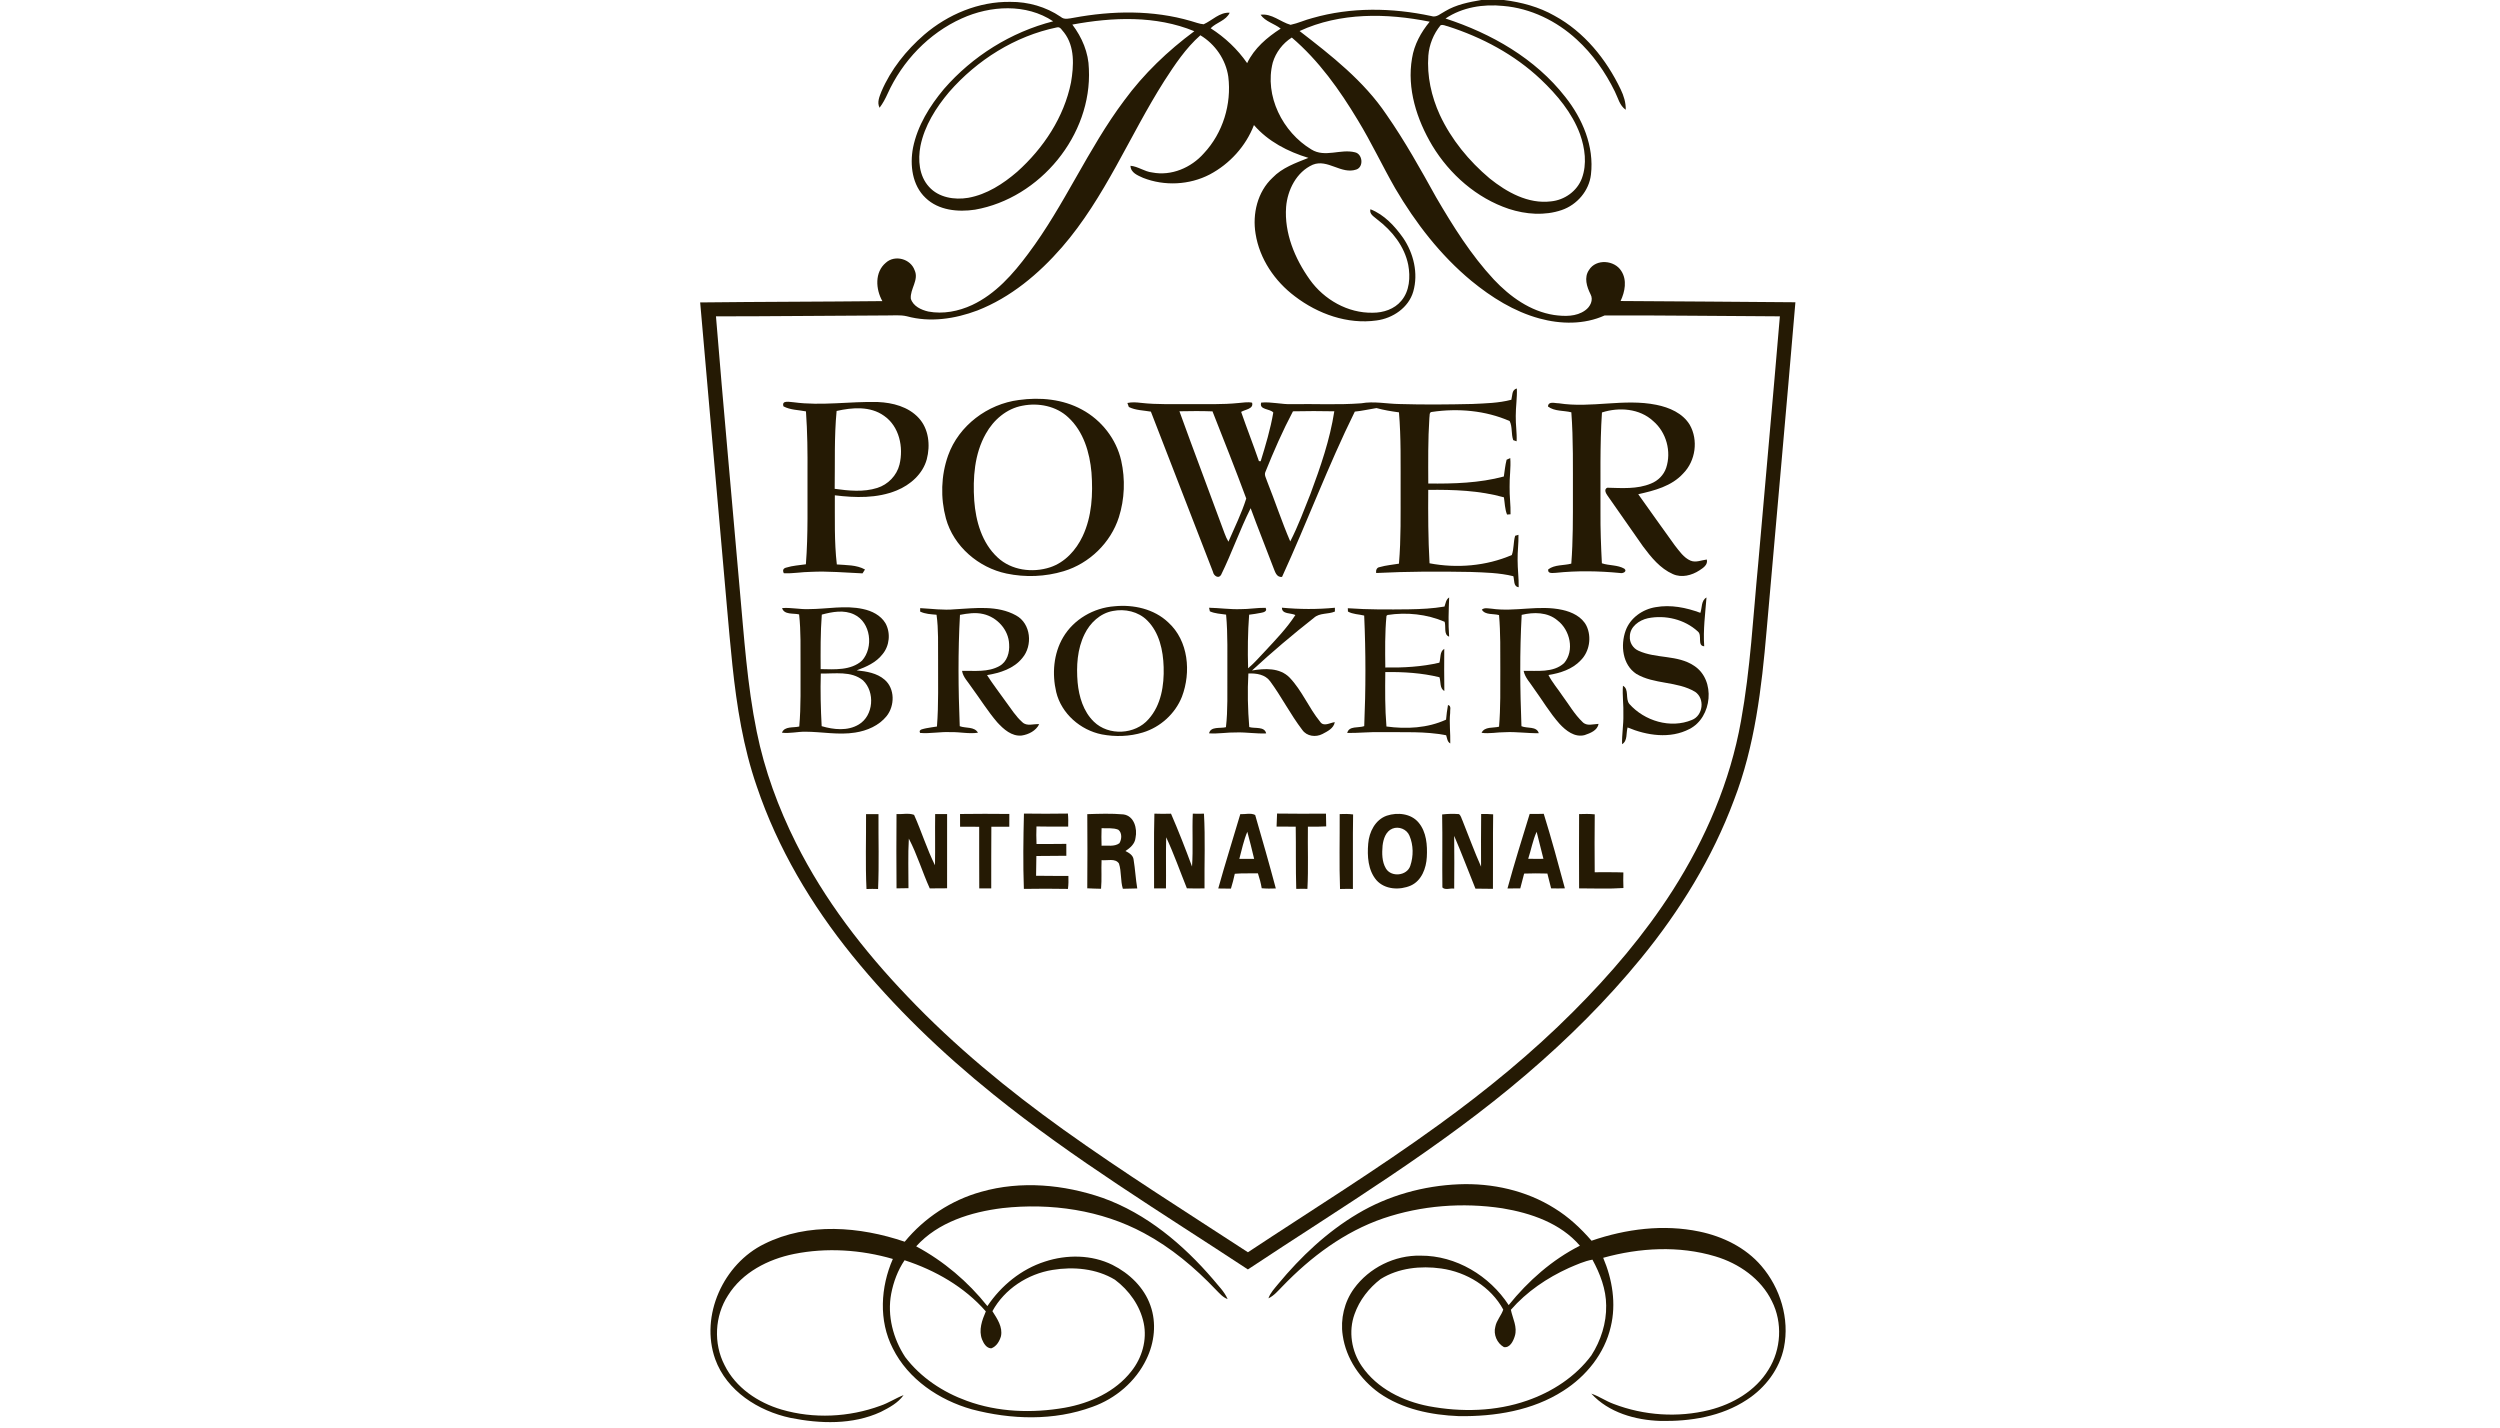 <?xml version="1.0" encoding="UTF-8" ?>
<!DOCTYPE svg PUBLIC "-//W3C//DTD SVG 1.1//EN" "http://www.w3.org/Graphics/SVG/1.1/DTD/svg11.dtd">
<svg width="1304pt" height="745pt" viewBox="0 0 1304 745" version="1.1" xmlns="http://www.w3.org/2000/svg">
<g id="#ffffffff">
</g>
<g id="#251a04ff">
<path fill="#251a04" opacity="1.00" d=" M 772.65 0.00 L 784.39 0.00 C 793.59 1.15 802.71 3.58 810.80 8.19 C 826.30 16.61 837.85 30.91 845.36 46.64 C 846.96 49.96 848.08 53.54 847.99 57.26 C 844.73 55.04 843.97 50.99 842.28 47.69 C 837.34 37.59 830.74 28.21 822.42 20.60 C 811.93 10.92 798.40 4.30 784.09 3.10 C 773.71 2.04 762.76 3.75 753.98 9.65 C 777.87 17.44 800.79 30.49 816.44 50.55 C 825.44 61.87 831.59 76.36 829.84 91.05 C 828.88 99.52 822.58 106.83 814.59 109.56 C 805.69 112.61 795.84 111.83 787.00 108.95 C 770.23 103.33 756.17 90.97 747.08 75.95 C 739.00 62.39 733.77 46.24 736.52 30.37 C 737.64 23.26 741.19 16.81 745.73 11.32 C 723.29 6.82 699.03 6.39 677.86 16.19 C 694.45 29.00 711.37 42.20 723.19 59.80 C 732.79 73.58 740.96 88.27 749.10 102.93 C 757.91 118.01 767.26 132.97 779.20 145.81 C 787.60 154.73 798.22 162.39 810.58 164.30 C 816.03 165.06 822.20 165.27 826.86 161.86 C 829.45 160.05 831.29 156.46 829.60 153.44 C 827.67 149.57 826.12 144.73 828.83 140.82 C 832.48 134.86 842.13 135.64 845.66 141.33 C 848.77 146.08 847.58 152.19 845.29 157.01 C 875.68 157.26 906.08 157.34 936.48 157.66 C 931.65 214.76 926.45 271.84 921.46 328.93 C 918.86 358.87 915.35 389.18 904.42 417.39 C 893.22 447.47 876.19 475.14 855.90 499.92 C 837.96 521.84 817.80 541.88 796.28 560.27 C 751.24 598.88 700.19 629.42 650.90 662.14 C 606.05 632.60 559.99 604.62 518.12 570.84 C 491.30 549.22 466.30 525.22 444.59 498.44 C 423.23 472.07 405.59 442.41 394.73 410.17 C 387.67 389.80 384.30 368.39 382.03 347.03 C 379.94 327.00 378.42 306.93 376.56 286.89 C 372.80 243.84 368.93 200.80 365.21 157.75 C 396.89 157.38 428.57 157.40 460.24 157.06 C 456.75 150.89 456.14 141.96 462.06 137.04 C 466.75 132.75 474.97 134.99 477.06 140.94 C 479.42 146.03 474.62 150.71 475.08 155.79 C 476.27 159.72 480.50 161.65 484.21 162.50 C 491.93 163.96 500.00 162.37 507.06 159.09 C 519.28 153.36 528.42 142.96 536.32 132.32 C 555.24 107.10 567.47 77.63 586.39 52.41 C 596.57 38.51 609.14 26.51 622.96 16.28 C 602.87 7.99 580.31 8.93 559.33 12.82 C 564.38 19.49 567.80 27.46 567.96 35.92 C 569.66 70.48 542.47 103.39 508.59 109.36 C 499.71 110.71 489.54 109.75 482.79 103.23 C 475.78 96.65 474.52 86.09 476.23 77.06 C 478.55 65.56 484.93 55.29 492.38 46.40 C 507.26 29.28 527.33 16.73 549.33 11.11 C 535.23 1.74 516.55 2.84 501.62 9.63 C 484.45 17.35 470.66 31.86 462.94 48.95 C 461.79 51.50 460.47 53.97 458.78 56.20 C 457.35 53.40 458.71 50.39 459.76 47.72 C 464.65 36.23 472.67 26.25 482.06 18.10 C 494.47 7.47 510.53 0.72 527.01 0.98 C 536.28 0.90 545.55 3.54 553.23 8.75 C 555.15 10.49 557.73 9.61 560.00 9.27 C 580.17 5.53 601.33 5.16 621.16 10.96 C 623.37 11.54 625.52 12.49 627.83 12.66 C 632.34 10.64 636.10 6.33 641.41 6.63 C 639.52 10.78 634.49 11.64 631.48 14.74 C 638.94 19.51 645.46 25.64 650.51 32.93 C 654.21 25.16 660.91 19.49 668.01 14.92 C 664.66 12.28 660.04 11.30 657.52 7.69 C 663.33 6.89 667.86 11.46 673.16 12.95 C 677.06 12.14 680.69 10.38 684.56 9.42 C 704.68 3.64 726.12 4.00 746.48 8.35 C 749.29 9.38 751.50 6.99 753.82 5.83 C 759.54 2.40 766.16 1.10 772.65 0.00 M 751.37 13.22 C 747.72 17.68 745.48 23.26 745.02 29.00 C 744.24 39.63 746.61 50.33 751.03 59.98 C 757.00 72.79 766.21 83.98 776.98 93.05 C 785.94 100.25 797.09 106.50 808.98 105.04 C 816.05 104.36 822.66 99.69 825.13 92.95 C 827.84 85.54 826.72 77.26 824.14 69.98 C 820.01 58.81 812.17 49.47 803.62 41.36 C 789.96 28.46 773.00 19.44 755.19 13.73 C 753.94 13.51 752.60 12.61 751.37 13.22 M 551.28 14.29 C 529.47 18.79 509.63 31.29 495.06 48.00 C 488.18 56.16 482.23 65.57 480.10 76.16 C 478.74 83.40 479.36 91.77 484.57 97.44 C 489.61 103.08 497.86 104.38 505.02 103.18 C 514.70 101.45 523.23 95.91 530.57 89.59 C 544.24 77.34 555.01 61.16 558.64 42.99 C 560.11 34.35 560.70 24.33 555.04 16.99 C 553.95 15.92 553.13 13.77 551.28 14.29 M 607.28 42.24 C 589.09 70.88 576.36 103.12 553.92 128.96 C 541.80 142.89 527.14 155.18 509.79 161.95 C 498.17 166.33 485.13 168.31 472.99 164.96 C 469.39 164.12 465.66 164.61 462.00 164.54 C 432.48 164.65 402.97 165.01 373.45 165.01 C 377.29 212.46 381.75 259.87 385.84 307.31 C 388.11 332.14 389.71 357.12 394.70 381.60 C 398.79 401.81 405.98 421.32 415.19 439.73 C 430.01 469.36 450.46 495.85 473.30 519.71 C 497.95 545.64 525.69 568.45 554.74 589.26 C 586.06 611.66 618.68 632.15 650.92 653.18 C 684.23 631.13 718.24 610.09 750.58 586.60 C 775.31 568.67 799.06 549.28 820.63 527.63 C 839.93 508.34 857.76 487.46 872.47 464.43 C 889.62 437.54 902.49 407.63 908.09 376.13 C 913.02 349.00 914.43 321.40 917.08 293.99 C 920.82 250.99 924.75 208.01 928.38 165.00 C 897.92 164.88 867.45 164.44 837.00 164.53 C 826.33 169.37 814.05 169.16 802.91 166.10 C 789.74 162.50 777.95 155.09 767.47 146.50 C 751.32 133.13 738.36 116.29 727.77 98.29 C 721.04 86.55 715.31 74.26 708.26 62.70 C 698.76 46.91 687.91 31.61 673.80 19.58 C 669.09 22.57 665.48 27.28 663.88 32.62 C 659.39 49.96 669.05 68.97 684.02 77.96 C 691.07 82.36 699.21 77.55 706.70 79.43 C 710.76 80.25 711.45 87.08 707.44 88.43 C 699.60 91.11 692.51 82.75 684.73 85.92 C 676.26 89.68 671.54 99.07 670.83 107.98 C 669.85 121.61 675.39 134.91 683.18 145.84 C 690.61 156.29 703.05 163.40 716.03 163.12 C 721.53 163.14 727.31 161.26 730.91 156.91 C 735.27 151.80 735.71 144.51 734.54 138.17 C 732.61 128.52 726.15 120.39 718.46 114.55 C 716.85 113.08 714.08 111.75 714.81 109.14 C 722.03 111.97 727.51 117.92 731.90 124.13 C 737.34 132.15 739.87 142.57 737.17 152.03 C 734.75 160.49 726.46 166.05 718.02 167.15 C 702.85 169.29 687.41 163.74 675.43 154.58 C 664.93 146.71 656.98 135.04 654.91 121.95 C 653.19 111.57 655.88 100.09 663.73 92.74 C 668.81 87.43 675.84 85.01 682.47 82.35 C 671.77 79.10 661.46 73.80 654.06 65.23 C 649.83 76.25 641.41 85.49 631.00 91.00 C 620.41 96.52 607.36 97.14 596.26 92.78 C 593.47 91.51 589.73 90.11 589.66 86.47 C 593.64 86.80 596.95 89.53 600.95 89.95 C 610.96 91.94 621.33 87.48 627.94 79.97 C 637.84 69.40 642.47 54.32 640.68 40.00 C 639.39 31.08 633.81 23.01 626.11 18.40 C 618.47 25.15 612.77 33.74 607.28 42.24 Z" />
<path fill="#251a04" opacity="1.00" d=" M 788.32 208.51 C 788.91 206.41 788.45 203.23 791.19 202.66 C 791.39 207.45 790.59 212.22 790.62 217.01 C 790.52 221.41 791.29 225.78 791.07 230.18 C 790.63 230.03 789.74 229.73 789.30 229.58 C 788.15 226.38 788.95 222.62 787.43 219.62 C 774.80 214.09 760.47 212.86 746.91 214.86 C 745.30 214.89 745.81 217.01 745.56 218.04 C 744.81 229.41 744.95 240.82 744.99 252.21 C 758.18 252.35 771.59 251.99 784.40 248.54 C 784.83 245.62 785.11 242.66 785.85 239.80 C 786.33 239.58 787.27 239.13 787.75 238.91 C 788.17 243.94 787.28 248.96 787.41 254.00 C 787.30 258.76 788.03 263.49 787.90 268.25 C 787.44 268.28 786.53 268.35 786.07 268.39 C 784.92 265.55 784.92 262.39 784.44 259.40 C 771.64 255.82 758.19 255.36 744.97 255.52 C 744.89 268.29 744.92 281.06 745.65 293.81 C 759.91 296.53 775.16 295.26 788.56 289.50 C 789.73 286.29 789.32 282.73 790.30 279.46 C 790.73 279.33 791.60 279.08 792.03 278.96 C 792.15 283.31 791.50 287.64 791.58 291.99 C 791.56 296.77 792.24 301.51 792.15 306.29 C 789.31 305.96 789.97 302.59 789.36 300.55 C 782.04 298.75 774.46 298.61 766.97 298.33 C 750.58 298.03 734.17 298.05 717.81 298.88 C 717.57 297.47 718.08 295.97 719.68 295.79 C 722.94 294.84 726.35 294.58 729.69 294.01 C 730.81 281.03 730.52 268.00 730.56 255.00 C 730.52 241.69 730.82 228.35 729.70 215.08 C 725.75 214.56 721.82 213.90 717.97 212.85 C 714.20 213.42 710.47 214.34 706.67 214.70 C 692.75 242.86 681.80 272.37 668.72 300.90 C 665.70 301.28 665.04 298.02 664.12 295.87 C 660.26 285.58 656.09 275.40 652.34 265.07 C 646.66 276.42 642.49 288.51 636.89 299.90 C 635.56 302.08 633.02 300.26 632.70 298.32 C 621.86 270.46 611.08 242.59 600.30 214.71 C 596.45 214.04 592.35 214.05 588.80 212.29 C 588.61 211.77 588.24 210.71 588.05 210.19 C 590.36 209.69 592.73 209.84 595.07 210.13 C 603.68 211.11 612.36 210.72 621.00 210.80 C 629.31 210.74 637.64 211.06 645.92 210.22 C 648.29 210.05 650.70 209.55 653.08 210.03 C 654.05 213.33 649.38 213.57 647.38 214.85 C 650.36 223.44 653.69 231.91 656.65 240.51 C 656.88 240.53 657.34 240.57 657.57 240.59 C 660.15 232.23 662.68 223.81 664.15 215.17 C 662.45 213.09 656.60 213.86 657.84 209.99 C 663.21 209.47 668.56 211.03 673.96 210.80 C 685.97 210.59 698.03 211.27 710.02 210.36 C 716.66 209.17 723.32 210.65 729.98 210.74 C 742.65 211.12 755.34 211.01 768.02 210.71 C 774.81 210.39 781.71 210.27 788.32 208.51 M 615.19 214.52 C 622.87 235.79 630.95 256.93 638.72 278.17 C 639.25 279.69 639.94 281.15 640.75 282.55 C 643.95 275.09 647.64 267.76 650.04 260.02 C 644.41 244.79 638.39 229.68 632.44 214.57 C 626.69 214.34 620.93 214.41 615.19 214.52 M 674.41 214.54 C 669.01 224.75 664.38 235.36 660.07 246.07 C 659.25 247.75 660.47 249.45 660.92 251.04 C 665.07 261.45 668.57 272.12 672.99 282.41 C 677.12 274.42 680.20 265.93 683.55 257.59 C 688.75 243.59 693.71 229.34 695.97 214.53 C 688.78 214.38 681.59 214.38 674.41 214.54 Z" />
<path fill="#251a04" opacity="1.00" d=" M 531.44 208.64 C 542.55 207.09 554.40 208.18 564.36 213.65 C 574.53 219.12 582.28 229.00 584.83 240.31 C 587.00 250.00 586.61 260.31 583.61 269.78 C 579.36 283.11 568.21 293.90 554.84 297.93 C 545.23 300.83 534.84 301.24 525.02 299.17 C 510.42 296.12 497.41 285.01 493.40 270.46 C 490.50 259.74 490.81 248.05 494.53 237.58 C 500.10 221.96 515.13 210.72 531.44 208.64 M 533.40 211.60 C 525.09 213.06 518.20 219.02 514.19 226.26 C 508.24 236.77 507.39 249.29 508.16 261.10 C 508.96 271.86 512.16 283.18 520.31 290.73 C 527.52 297.52 538.57 298.92 547.77 295.90 C 555.48 293.35 561.31 286.91 564.70 279.70 C 569.56 269.40 570.15 257.68 569.32 246.49 C 568.41 236.03 565.17 225.07 557.24 217.74 C 550.98 211.80 541.71 209.98 533.40 211.60 Z" />
<path fill="#251a04" opacity="1.00" d=" M 408.66 211.96 C 407.52 208.52 412.05 209.76 413.96 209.82 C 428.58 211.80 443.29 209.30 457.95 209.70 C 465.59 210.02 473.73 212.13 479.10 217.91 C 484.48 223.62 485.34 232.29 483.39 239.61 C 481.29 247.25 474.83 252.92 467.69 255.83 C 457.50 260.00 446.18 259.68 435.45 258.35 C 435.52 270.37 435.11 282.45 436.49 294.41 C 441.42 294.82 446.71 294.57 451.18 297.05 C 450.86 297.56 450.22 298.57 449.90 299.07 C 440.92 298.69 431.94 297.83 422.93 298.28 C 418.22 298.31 413.54 299.25 408.83 298.99 C 408.08 297.41 408.52 296.43 410.17 296.04 C 413.46 295.01 416.95 294.84 420.35 294.33 C 421.58 278.58 421.09 262.78 421.19 247.00 C 421.26 236.19 421.16 225.37 420.39 214.58 C 416.47 213.80 412.26 213.88 408.66 211.96 M 436.38 214.36 C 435.08 227.86 435.59 241.44 435.37 254.97 C 442.70 255.97 450.41 256.79 457.59 254.50 C 463.20 252.74 467.77 248.04 469.18 242.30 C 471.37 233.30 469.10 222.40 461.12 216.89 C 453.96 211.74 444.53 212.51 436.38 214.36 Z" />
<path fill="#251a04" opacity="1.00" d=" M 807.42 212.03 C 807.62 209.03 811.10 210.41 813.06 210.35 C 829.98 213.02 847.12 207.73 863.98 211.16 C 870.69 212.51 877.70 215.49 881.38 221.59 C 885.93 229.57 884.42 240.45 877.95 246.96 C 871.91 253.62 862.93 255.90 854.51 257.78 C 860.88 266.65 867.12 275.62 873.56 284.45 C 875.93 287.42 878.17 290.86 881.78 292.43 C 884.55 293.60 887.48 292.16 890.28 291.85 C 890.94 294.58 888.40 296.22 886.45 297.49 C 882.43 300.13 877.14 301.51 872.57 299.44 C 865.94 296.52 861.23 290.67 857.00 285.00 C 850.81 276.17 844.63 267.34 838.47 258.50 C 837.64 257.32 836.48 255.24 838.34 254.39 C 845.96 254.57 853.94 255.25 861.16 252.22 C 864.81 250.78 867.81 247.79 869.07 244.05 C 871.89 235.53 869.19 225.49 862.33 219.65 C 855.25 213.04 844.47 212.27 835.58 215.14 C 834.45 232.41 834.90 249.71 834.81 267.00 C 834.74 275.94 835.08 284.88 835.54 293.81 C 839.35 295.10 843.72 294.58 847.26 296.63 C 848.98 298.07 846.40 299.27 845.04 298.88 C 833.88 297.80 822.63 297.62 811.48 298.79 C 809.99 298.81 807.13 299.43 807.55 296.99 C 810.96 294.42 815.62 295.04 819.59 293.99 C 820.51 282.01 820.44 270.00 820.43 258.00 C 820.39 243.68 820.68 229.35 819.61 215.06 C 815.58 214.04 810.87 214.65 807.42 212.03 Z" />
<path fill="#251a04" opacity="1.00" d=" M 753.45 316.37 C 754.06 314.70 754.21 312.66 755.88 311.64 C 755.63 318.45 755.34 325.26 755.87 332.07 C 752.89 331.08 754.31 326.79 753.52 324.32 C 744.20 320.31 733.73 319.25 723.75 320.77 L 723.19 321.23 C 722.33 330.18 722.48 339.19 722.58 348.17 C 732.03 348.32 741.54 347.81 750.77 345.66 C 751.57 343.28 750.84 339.89 753.33 338.44 C 753.28 345.76 753.24 353.08 753.37 360.40 C 750.86 359.11 751.61 355.59 750.82 353.25 C 741.59 350.99 732.04 350.42 722.57 350.55 C 722.46 360.02 722.38 369.50 723.17 378.94 C 733.60 380.36 744.58 379.81 754.26 375.37 C 754.50 372.81 754.80 370.26 755.27 367.73 C 757.25 368.14 756.22 370.57 756.40 371.94 C 755.85 377.22 756.62 382.50 756.46 387.78 C 754.86 386.93 754.83 384.99 754.31 383.50 C 743.35 381.36 732.10 382.04 721.00 381.87 C 714.90 381.69 708.82 382.38 702.73 382.32 C 703.54 378.50 708.67 379.81 711.58 378.75 C 712.40 359.55 712.42 340.28 711.56 321.08 C 708.75 320.37 705.66 320.44 703.09 318.98 C 703.08 318.54 703.04 317.68 703.02 317.25 C 713.68 318.02 724.37 317.94 735.05 317.81 C 741.20 317.71 747.37 317.43 753.45 316.37 Z" />
<path fill="#251a04" opacity="1.00" d=" M 886.92 319.66 C 887.84 316.97 887.30 313.21 890.11 311.65 C 889.45 320.11 888.30 328.58 888.92 337.10 C 885.08 336.86 888.05 331.34 885.59 329.38 C 878.70 323.05 868.62 320.62 859.52 322.48 C 854.98 323.48 850.15 326.89 850.13 331.98 C 849.88 335.10 851.75 338.15 854.61 339.41 C 863.83 343.68 875.02 341.45 883.67 347.29 C 895.04 354.72 893.10 374.23 881.24 380.24 C 871.17 385.51 859.04 383.68 848.95 379.44 C 848.09 382.30 849.05 386.44 846.08 388.17 C 845.93 383.10 846.86 378.07 846.75 373.00 C 846.93 367.89 846.14 362.79 846.53 357.70 C 849.88 359.45 847.66 364.48 849.85 367.16 C 857.71 376.05 871.36 380.19 882.51 375.52 C 888.36 373.24 889.37 364.34 884.16 360.85 C 874.79 355.22 862.85 357.07 853.47 351.48 C 846.25 346.68 845.19 336.56 847.93 328.93 C 850.32 322.29 856.78 317.78 863.61 316.69 C 871.47 315.28 879.52 316.91 886.92 319.66 Z" />
<path fill="#251a04" opacity="1.00" d=" M 581.30 316.23 C 591.24 315.24 601.96 317.61 609.36 324.64 C 619.95 334.24 621.35 350.62 616.49 363.43 C 612.97 372.30 605.23 379.30 596.12 382.06 C 589.22 384.17 581.77 384.41 574.69 383.06 C 563.55 380.82 553.64 372.23 550.93 361.02 C 548.69 351.53 549.50 340.97 554.51 332.45 C 560.05 323.02 570.47 317.03 581.30 316.23 M 580.43 318.69 C 573.86 319.88 568.58 324.87 565.73 330.73 C 561.87 338.51 561.37 347.48 562.09 356.00 C 562.79 363.41 565.08 371.13 570.56 376.43 C 578.24 383.95 592.13 383.23 599.10 375.10 C 605.67 367.78 607.26 357.43 606.96 347.92 C 606.70 339.26 604.73 329.94 598.38 323.62 C 593.76 318.96 586.73 317.44 580.43 318.69 Z" />
<path fill="#251a04" opacity="1.00" d=" M 407.94 317.18 C 412.64 316.79 417.30 317.94 422.02 317.71 C 431.36 317.69 440.81 315.62 450.08 317.65 C 454.70 318.61 459.39 320.91 461.87 325.11 C 464.65 330.15 464.02 336.87 460.29 341.28 C 456.96 345.60 451.83 347.83 446.85 349.66 C 451.96 350.19 457.43 351.05 461.44 354.55 C 466.84 359.20 466.75 368.10 462.49 373.48 C 458.50 378.47 452.24 381.17 446.03 382.11 C 437.38 383.50 428.68 381.67 420.01 381.66 C 415.95 381.62 411.92 382.68 407.86 382.17 C 409.23 378.65 413.90 379.72 416.90 378.94 C 417.84 368.32 417.50 357.65 417.56 347.00 C 417.51 338.16 417.79 329.29 416.82 320.48 C 413.90 319.75 409.02 320.81 407.94 317.18 M 428.65 320.58 C 427.93 330.04 428.01 339.53 428.05 349.01 C 435.32 349.15 443.78 349.80 449.61 344.61 C 455.79 337.74 454.25 324.59 445.51 320.50 C 440.20 317.96 434.10 319.12 428.65 320.58 M 428.13 351.31 C 427.86 360.46 428.09 369.63 428.58 378.77 C 434.82 380.59 442.11 381.41 447.93 377.90 C 455.70 373.29 456.51 360.93 450.14 354.87 C 443.95 349.83 435.49 351.48 428.13 351.31 Z" />
<path fill="#251a04" opacity="1.00" d=" M 479.97 317.20 C 486.01 317.51 492.04 318.39 498.10 317.80 C 508.71 317.22 520.27 315.60 529.98 321.01 C 537.79 325.25 538.77 336.75 533.25 343.21 C 528.79 348.80 521.62 351.01 514.84 352.14 C 517.92 356.99 521.49 361.50 524.78 366.20 C 527.46 369.80 529.86 373.70 533.25 376.70 C 535.66 379.03 539.11 377.47 542.04 377.73 C 540.35 381.18 536.57 383.10 532.91 383.66 C 527.70 384.18 523.46 380.35 520.20 376.80 C 515.22 371.02 511.21 364.49 506.69 358.37 C 504.92 355.63 502.34 353.25 501.80 349.91 C 508.33 349.80 515.41 350.75 521.36 347.37 C 525.34 345.17 526.69 340.26 526.36 335.99 C 526.10 328.47 520.06 321.90 512.85 320.28 C 508.84 319.33 504.70 319.96 500.72 320.71 C 499.64 340.04 499.84 359.44 500.60 378.78 C 503.70 379.97 508.26 378.88 510.10 382.18 C 505.41 382.91 500.70 381.74 495.99 381.89 C 490.61 381.57 485.24 382.76 479.90 382.30 C 478.89 380.30 481.93 380.22 483.11 379.85 C 484.96 379.49 486.84 379.25 488.71 378.95 C 489.64 367.32 489.22 355.65 489.31 344.00 C 489.24 336.21 489.57 328.38 488.50 320.65 C 485.61 320.40 482.59 320.28 479.94 318.99 C 479.95 318.54 479.96 317.65 479.97 317.20 Z" />
<path fill="#251a04" opacity="1.00" d=" M 630.65 317.00 C 636.11 317.11 641.54 317.91 647.01 317.73 C 651.39 317.77 655.74 316.97 660.12 317.04 C 661.23 318.82 659.09 319.44 657.80 319.64 C 655.73 320.09 653.64 320.34 651.55 320.63 C 650.84 329.92 650.74 339.26 651.01 348.58 C 654.20 345.92 656.90 342.75 659.76 339.75 C 665.38 333.72 671.15 327.74 675.67 320.80 C 673.35 319.62 668.61 320.47 668.65 316.97 C 677.85 317.84 687.08 317.89 696.28 317.00 C 696.28 317.49 696.29 318.48 696.29 318.98 C 692.74 320.52 688.33 319.53 685.31 322.29 C 674.20 331.01 663.41 340.16 653.04 349.73 C 659.65 348.59 667.52 348.21 672.62 353.39 C 679.13 360.17 682.63 369.19 688.55 376.43 C 690.40 379.28 693.69 376.96 696.22 376.67 C 695.69 379.92 692.39 381.47 689.78 382.86 C 686.29 384.68 681.58 384.07 679.26 380.70 C 673.12 372.68 668.53 363.57 662.56 355.43 C 659.96 351.78 655.30 351.11 651.15 351.30 C 650.62 360.59 650.85 369.96 651.61 379.24 C 654.54 380.12 659.62 378.76 660.44 382.55 C 655.28 382.78 650.15 381.89 644.99 382.04 C 640.20 381.94 635.43 382.85 630.65 382.51 C 631.48 378.75 636.52 380.07 639.45 379.30 C 640.50 370.24 640.10 361.10 640.19 352.00 C 640.10 341.53 640.51 331.04 639.53 320.59 C 636.68 320.16 633.71 320.07 631.06 318.87 C 630.95 318.40 630.75 317.47 630.65 317.00 Z" />
<path fill="#251a04" opacity="1.00" d=" M 772.93 318.00 C 774.36 316.75 776.32 317.43 778.02 317.49 C 790.29 319.26 802.74 315.40 814.93 318.12 C 819.91 319.21 825.12 321.67 827.51 326.44 C 830.31 332.29 829.10 339.89 824.46 344.47 C 820.11 349.11 813.79 351.10 807.68 352.09 C 809.66 356.01 812.60 359.33 815.02 362.99 C 818.41 367.56 821.27 372.60 825.41 376.56 C 827.64 378.96 830.98 377.67 833.79 377.57 C 833.24 381.02 829.47 382.42 826.56 383.42 C 821.38 384.79 816.74 381.10 813.46 377.54 C 808.36 371.83 804.49 365.17 799.99 359.01 C 798.12 356.05 795.42 353.47 794.73 349.92 C 801.80 349.75 810.15 351.06 815.85 345.86 C 821.40 339.33 818.93 328.59 812.40 323.62 C 807.25 319.20 799.97 319.22 793.71 320.71 C 792.64 340.04 792.84 359.45 793.59 378.79 C 796.54 380.06 801.55 378.70 802.62 382.42 C 796.74 382.55 790.90 381.60 785.02 381.92 C 780.93 381.89 776.85 382.83 772.78 382.23 C 774.37 378.87 778.87 379.83 781.90 379.04 C 782.75 369.05 782.53 359.01 782.56 349.00 C 782.54 339.60 782.71 330.19 781.90 320.83 C 778.99 319.98 774.66 320.93 772.93 318.00 Z" />
<path fill="#251a04" opacity="1.00" d=" M 534.09 424.36 C 541.73 424.47 549.38 424.48 557.02 424.35 C 557.25 426.61 557.23 428.89 557.17 431.17 C 551.65 431.24 546.13 431.14 540.62 431.08 C 540.48 434.12 540.53 437.17 540.65 440.22 C 545.83 440.29 551.01 440.18 556.19 440.16 C 556.22 442.23 556.21 444.30 556.20 446.37 C 550.99 446.51 545.78 446.36 540.57 446.49 C 540.54 449.92 540.51 453.36 540.42 456.80 C 546.04 456.94 551.66 456.82 557.28 456.89 C 557.35 459.15 557.35 461.41 557.04 463.66 C 549.38 463.50 541.71 463.53 534.05 463.65 C 533.58 450.57 533.76 437.44 534.09 424.36 Z" />
<path fill="#251a04" opacity="1.00" d=" M 602.13 424.40 C 605.01 424.51 607.91 424.52 610.80 424.42 C 614.74 433.49 618.34 442.72 621.76 452.00 C 622.41 442.82 621.75 433.60 622.16 424.40 C 624.09 424.48 626.04 424.48 627.99 424.40 C 628.72 437.36 628.15 450.39 628.28 463.38 C 625.21 463.46 622.14 463.47 619.08 463.35 C 615.50 454.47 612.33 445.40 608.28 436.72 C 608.05 445.61 608.29 454.50 608.17 463.39 C 606.10 463.42 604.03 463.42 601.97 463.40 C 602.05 450.40 601.76 437.39 602.13 424.40 Z" />
<path fill="#251a04" opacity="1.00" d=" M 666.12 424.35 C 674.62 424.51 683.12 424.43 691.63 424.39 C 691.64 426.60 691.68 428.82 691.75 431.04 C 688.56 431.23 685.38 431.24 682.20 431.20 C 682.03 442.01 682.51 452.84 681.95 463.63 C 680.00 463.58 678.06 463.58 676.12 463.65 C 675.79 452.83 676.03 442.00 675.85 431.18 C 672.51 431.22 669.18 431.19 665.86 431.16 C 665.92 428.89 666.00 426.61 666.12 424.35 Z" />
<path fill="#251a04" opacity="1.00" d=" M 451.73 424.66 C 453.89 424.63 456.05 424.63 458.22 424.66 C 458.14 437.67 458.56 450.70 458.01 463.70 C 455.99 463.62 453.97 463.63 451.96 463.71 C 451.35 450.72 451.81 437.67 451.73 424.66 Z" />
<path fill="#251a04" opacity="1.00" d=" M 467.62 424.62 C 470.63 424.81 473.92 423.95 476.78 425.03 C 480.67 433.68 483.45 442.83 487.69 451.32 C 487.86 442.41 487.65 433.51 487.78 424.60 C 489.85 424.57 491.93 424.57 494.01 424.60 C 493.99 437.51 494.01 450.42 494.00 463.33 C 490.98 463.38 487.97 463.38 484.96 463.39 C 481.08 454.83 478.41 445.72 474.05 437.42 C 473.54 446.02 473.90 454.65 473.86 463.27 C 471.78 463.35 469.70 463.37 467.63 463.37 C 467.51 450.46 467.54 437.54 467.62 424.62 Z" />
<path fill="#251a04" opacity="1.00" d=" M 500.76 424.58 C 509.33 424.44 517.90 424.48 526.47 424.56 C 526.49 426.78 526.48 429.00 526.45 431.23 C 523.32 431.25 520.21 431.27 517.09 431.22 C 516.96 441.95 517.09 452.67 517.03 463.40 C 514.94 463.42 512.85 463.42 510.78 463.39 C 510.70 452.68 510.77 441.97 510.74 431.25 C 507.42 431.27 504.09 431.25 500.78 431.21 C 500.75 429.00 500.75 426.79 500.76 424.58 Z" />
<path fill="#251a04" opacity="1.00" d=" M 567.13 424.66 C 573.40 424.47 579.71 424.23 585.97 424.79 C 591.60 425.56 593.32 432.23 592.29 437.02 C 591.97 440.16 589.50 442.29 587.03 443.89 C 588.90 444.85 591.05 446.07 591.29 448.42 C 592.12 453.38 592.35 458.44 593.19 463.41 C 590.68 463.47 588.17 463.49 585.68 463.58 C 584.36 459.30 585.03 454.67 583.65 450.42 C 581.76 447.50 577.49 449.01 574.58 448.65 C 574.35 453.62 574.76 458.61 574.31 463.58 C 571.91 463.52 569.51 463.48 567.12 463.34 C 567.23 450.45 567.23 437.55 567.13 424.66 M 574.58 431.99 C 574.48 435.03 574.47 438.08 574.58 441.12 C 577.64 440.90 581.20 441.77 583.86 439.84 C 585.15 437.81 585.37 434.34 583.27 432.76 C 580.52 431.68 577.46 432.14 574.58 431.99 Z" />
<path fill="#251a04" opacity="1.00" d=" M 646.94 424.66 C 649.47 424.82 652.39 423.88 654.70 425.10 C 658.40 437.83 662.05 450.60 665.47 463.42 C 663.01 463.52 660.55 463.54 658.11 463.31 C 657.67 460.66 656.97 458.07 656.13 455.53 C 652.11 455.64 648.08 455.40 644.07 455.76 C 643.54 458.38 642.81 460.95 642.05 463.51 C 639.84 463.49 637.63 463.47 635.44 463.43 C 639.04 450.44 643.14 437.59 646.94 424.66 M 646.43 448.00 C 649.00 448.00 651.58 448.00 654.16 447.98 C 653.05 443.25 651.86 438.54 650.60 433.85 C 648.70 438.39 647.70 443.25 646.43 448.00 Z" />
<path fill="#251a04" opacity="1.00" d=" M 698.78 424.62 C 701.10 424.52 703.45 424.50 705.78 424.81 C 705.56 437.75 705.76 450.71 705.68 463.66 C 703.43 463.62 701.19 463.63 698.96 463.70 C 698.48 450.68 698.85 437.64 698.78 424.62 Z" />
<path fill="#251a04" opacity="1.00" d=" M 723.37 425.45 C 728.94 423.60 736.00 424.31 739.94 429.06 C 744.07 433.99 744.56 440.85 744.23 447.01 C 743.92 452.83 741.55 459.33 735.89 461.90 C 730.11 464.41 722.33 464.06 717.94 459.09 C 713.52 453.87 713.10 446.53 713.66 440.01 C 714.13 433.98 717.34 427.53 723.37 425.45 M 726.26 432.22 C 722.79 433.66 721.55 437.67 721.15 441.09 C 720.81 445.10 720.77 449.48 722.91 453.04 C 725.74 457.70 733.90 456.84 735.61 451.60 C 737.31 446.59 737.28 440.78 735.17 435.90 C 733.79 432.51 729.61 430.84 726.26 432.22 Z" />
<path fill="#251a04" opacity="1.00" d=" M 752.22 424.82 C 755.12 424.48 758.06 424.40 760.99 424.64 C 762.09 425.46 762.29 426.96 762.89 428.15 C 766.09 436.12 769.03 444.20 772.52 452.05 C 772.53 442.89 772.42 433.73 772.57 424.57 C 774.65 424.54 776.74 424.57 778.83 424.75 C 778.63 437.70 778.84 450.66 778.72 463.61 C 775.67 463.57 772.62 463.58 769.59 463.51 C 765.86 454.35 762.43 445.07 758.50 436.00 C 758.59 445.17 758.60 454.34 758.51 463.51 C 756.54 463.15 753.82 464.45 752.35 462.90 C 752.19 450.21 752.46 437.51 752.22 424.82 Z" />
<path fill="#251a04" opacity="1.00" d=" M 786.30 463.42 C 789.87 450.38 793.90 437.46 797.88 424.54 C 800.32 424.59 802.76 424.58 805.22 424.48 C 809.22 437.33 812.74 450.36 816.24 463.36 C 813.84 463.44 811.45 463.44 809.06 463.37 C 808.45 460.78 807.78 458.21 807.11 455.64 C 803.07 455.52 799.02 455.51 794.99 455.66 C 794.33 458.24 793.64 460.81 792.97 463.39 C 790.75 463.42 788.52 463.43 786.30 463.42 M 797.11 447.93 C 799.75 448.00 802.40 448.01 805.05 447.96 C 803.85 443.27 802.66 438.57 801.51 433.87 C 799.46 438.36 798.65 443.27 797.11 447.93 Z" />
<path fill="#251a04" opacity="1.00" d=" M 823.66 424.63 C 826.37 424.53 829.10 424.48 831.82 424.76 C 831.69 434.82 831.73 444.89 831.80 454.96 C 836.78 454.98 841.76 454.88 846.75 455.07 C 846.67 457.77 846.67 460.48 846.78 463.19 C 839.09 463.72 831.36 463.36 823.66 463.37 C 823.60 450.46 823.60 437.54 823.66 424.63 Z" />
<path fill="#251a04" opacity="1.00" d=" M 511.73 621.66 C 532.51 615.72 554.94 617.81 575.18 624.83 C 598.01 633.00 617.11 649.09 632.73 667.28 C 635.40 670.61 638.62 673.62 640.33 677.61 C 637.81 676.69 636.07 674.59 634.24 672.75 C 623.24 661.19 610.85 650.75 596.73 643.20 C 574.35 631.11 548.06 627.36 522.94 630.14 C 506.50 632.17 489.31 637.45 477.88 650.09 C 492.25 657.80 504.87 668.51 515.02 681.26 C 522.20 670.58 532.67 662.00 545.00 658.05 C 556.41 654.28 569.39 654.39 580.27 659.77 C 589.07 664.18 596.77 671.52 600.06 680.95 C 603.33 690.07 602.18 700.37 597.96 708.98 C 592.40 720.60 581.88 729.52 569.80 733.81 C 549.70 741.22 527.38 740.51 506.89 735.10 C 489.86 730.27 473.73 719.47 465.69 703.33 C 458.23 688.85 459.30 671.32 465.71 656.67 C 449.06 651.83 431.17 650.65 414.13 654.07 C 400.63 656.81 387.18 663.68 379.73 675.67 C 372.79 686.38 372.05 700.72 377.93 712.06 C 383.71 723.80 395.35 731.61 407.65 735.23 C 424.45 740.14 442.84 739.26 459.24 733.23 C 463.46 731.81 467.17 729.28 471.31 727.69 C 468.42 731.80 463.79 734.23 459.41 736.46 C 444.71 743.25 427.77 742.67 412.21 739.55 C 395.55 735.96 379.05 725.56 373.05 708.93 C 365.02 686.22 377.34 659.22 398.72 648.80 C 421.44 637.49 448.48 639.74 471.90 647.68 C 482.14 635.22 496.20 625.98 511.73 621.66 M 464.85 674.81 C 462.70 686.24 465.84 698.24 472.16 707.86 C 480.24 718.53 491.84 726.18 504.35 730.70 C 520.60 736.63 538.44 737.22 555.38 734.27 C 568.59 731.91 581.79 725.96 590.19 715.16 C 595.69 708.22 598.38 698.93 596.57 690.17 C 594.70 681.06 588.92 673.00 581.54 667.50 C 571.89 661.66 559.96 660.59 549.00 662.39 C 536.06 664.49 523.98 672.31 517.64 683.91 C 520.09 687.80 523.13 692.13 522.10 696.99 C 521.36 699.60 519.70 702.39 517.02 703.30 C 514.51 703.21 513.09 700.73 512.25 698.69 C 510.33 693.79 512.25 688.57 514.21 684.02 C 503.05 671.24 487.84 662.56 471.83 657.34 C 468.29 662.57 466.04 668.63 464.85 674.81 Z" />
<path fill="#251a04" opacity="1.00" d=" M 708.07 633.12 C 724.03 623.58 742.49 618.46 761.03 617.72 C 778.33 617.04 796.05 620.94 810.80 630.22 C 818.15 634.72 824.52 640.66 830.15 647.16 C 848.10 640.99 867.69 638.46 886.41 642.38 C 898.62 644.92 910.51 650.71 918.72 660.30 C 928.60 671.81 933.52 687.83 930.51 702.83 C 928.22 714.12 920.75 723.93 911.16 730.13 C 897.93 738.87 881.63 741.48 866.03 741.16 C 852.97 740.73 839.09 736.82 830.02 726.91 C 834.09 728.28 837.64 730.84 841.69 732.30 C 857.47 738.36 875.16 739.55 891.57 735.46 C 903.85 732.36 915.73 725.46 922.44 714.42 C 929.09 703.86 929.87 689.89 924.24 678.73 C 918.54 666.99 907.03 659.02 894.76 655.34 C 875.77 649.63 855.18 650.79 836.22 656.07 C 841.01 667.33 843.10 680.05 840.16 692.08 C 836.95 706.01 827.36 717.86 815.42 725.44 C 799.38 735.78 779.77 738.91 760.99 738.66 C 746.50 738.09 731.48 735.03 719.42 726.61 C 709.52 719.53 702.07 708.64 700.35 696.46 C 699.09 688.01 701.19 679.10 706.21 672.17 C 714.12 661.26 727.52 654.62 741.00 654.95 C 759.47 654.85 776.96 665.45 786.93 680.74 C 797.13 668.12 809.54 657.11 824.08 649.76 C 813.99 637.99 798.48 632.71 783.62 630.24 C 762.93 627.11 741.42 628.75 721.58 635.48 C 701.27 642.42 683.70 655.61 668.94 670.94 C 666.68 673.23 664.57 675.81 661.61 677.22 C 662.60 674.29 664.82 672.07 666.71 669.71 C 678.50 655.50 692.13 642.58 708.07 633.12 M 818.34 661.36 C 806.96 666.53 796.31 673.73 788.07 683.19 C 788.97 687.69 791.62 692.19 790.11 696.95 C 789.34 699.45 787.62 703.16 784.44 702.65 C 780.84 700.63 778.86 696.04 779.96 692.03 C 780.56 688.71 783.08 686.21 784.10 683.08 C 777.65 671.20 764.98 663.52 751.77 661.65 C 741.06 660.14 729.46 661.33 720.14 667.15 C 714.05 671.82 709.09 678.16 706.53 685.45 C 703.27 694.45 704.92 704.81 710.34 712.64 C 718.28 724.24 731.71 730.85 745.22 733.47 C 762.20 736.65 780.14 736.27 796.56 730.54 C 809.59 726.01 821.75 718.15 830.04 707.00 C 834.99 699.29 837.95 690.15 837.78 680.94 C 837.74 672.46 834.61 664.38 830.62 657.03 C 826.32 657.81 822.33 659.66 818.34 661.36 Z" />
</g>
<g id="#fffffeff">
</g>
</svg>

